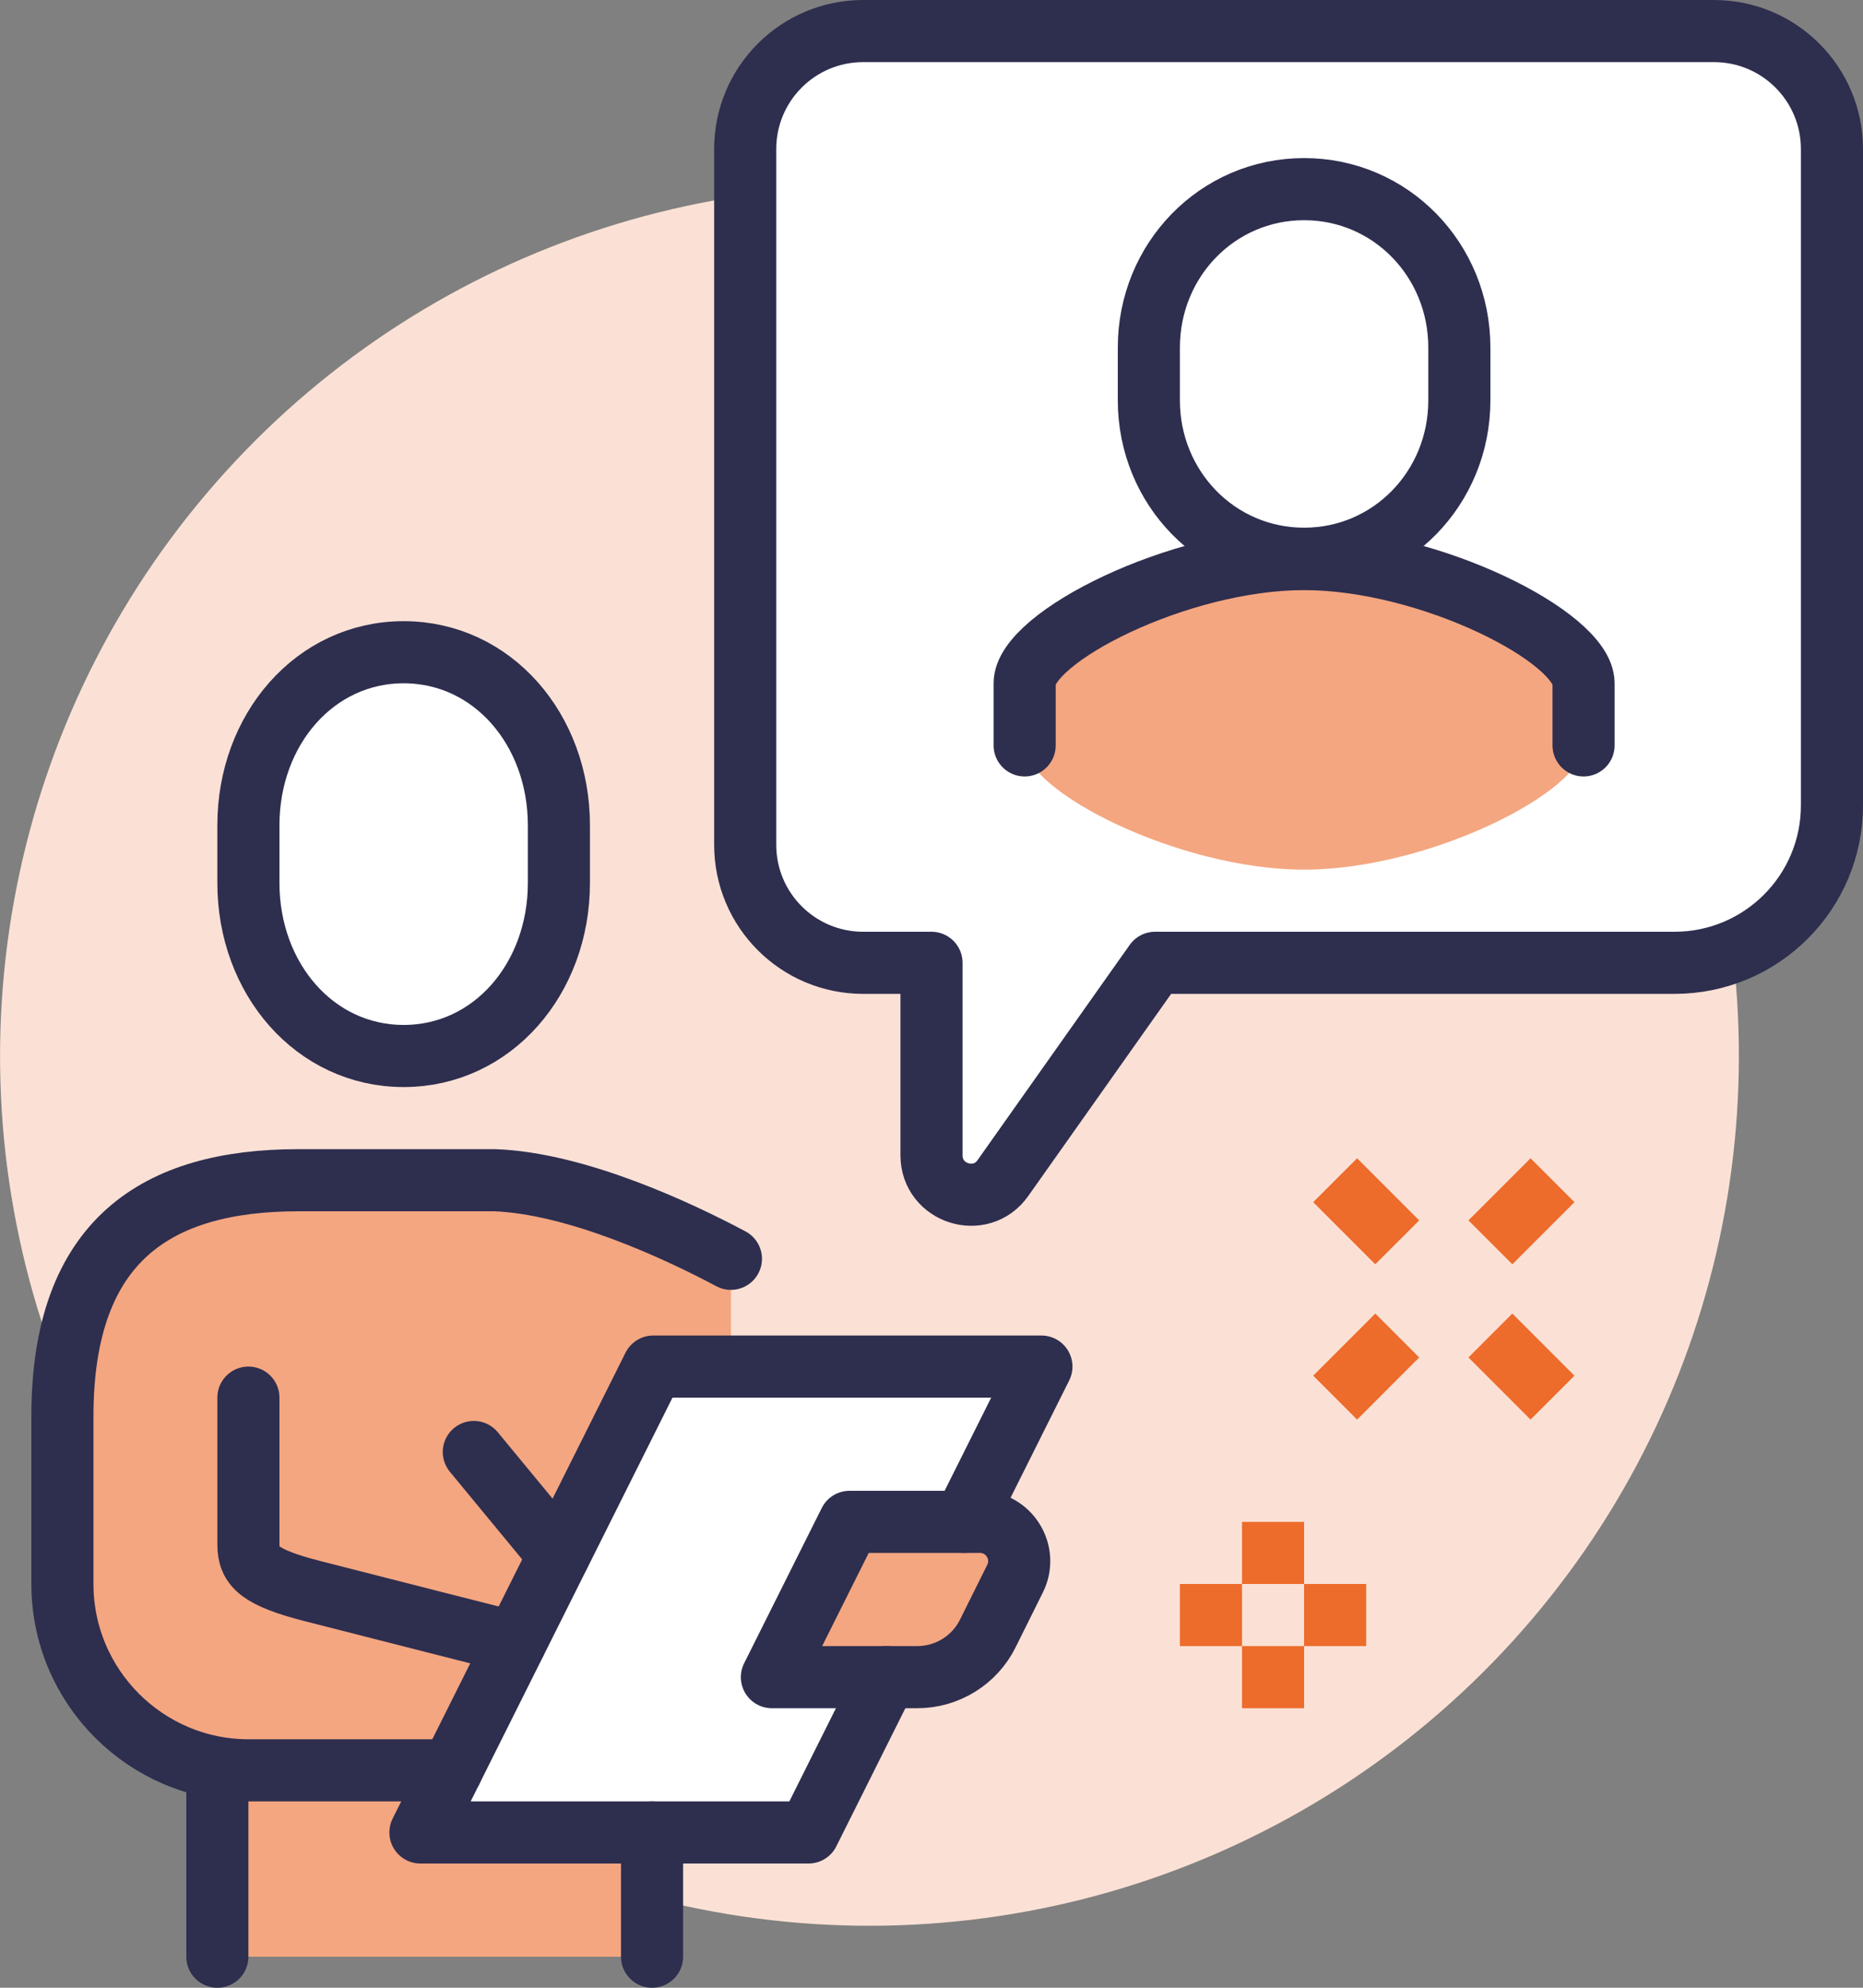 <?xml version="1.0" encoding="UTF-8"?><svg id="Layer_2" xmlns="http://www.w3.org/2000/svg" viewBox="0 0 60 64"><rect x="0" y="0" width="60" height="64" fill="#808080" stroke="none"/><defs><style>.cls-1,.cls-2{stroke-miterlimit:10;}.cls-1,.cls-2,.cls-3,.cls-4{stroke-width:2px;}.cls-1,.cls-3,.cls-4{stroke:#2e2e4f;}.cls-1,.cls-3,.cls-5{fill:#fff;}.cls-6{fill:#fbe1d5;}.cls-2{stroke:#ed6b2b;}.cls-2,.cls-7{fill:#f4a680;}.cls-3,.cls-4{stroke-linecap:round;stroke-linejoin:round;}.cls-4{fill:none;}</style></defs><g id="Layer_1-2"><circle class="cls-6" cx="28" cy="34" r="28" transform="translate(-11.14 54.2) rotate(-77.82)"/><polygon class="cls-5" points="21.04 44 13.54 59 26.04 59 33.54 44 21.04 44"/><path class="cls-7" d="M15.94,38h-6.33c-4.54,0-7.6,1.92-7.6,7.6v5.4c0,3.31,2.69,6,6,6h6.53l6.47-13h2.53v-3.47c-1.69-.9-4.96-2.43-7.6-2.53Z"/><path class="cls-7" d="M29.54,54h-4.68l2.5-5h4.2c.94,0,1.55.99,1.13,1.83l-.88,1.77c-.43.86-1.31,1.4-2.27,1.4Z"/><polygon class="cls-7" points="13.54 59 14.54 57 7 57 7 63 21 63 21 59 13.54 59"/><path class="cls-3" d="M13,34c2.86,0,5-2.49,5-5.57v-1.86c0-3.08-2.14-5.57-5-5.57s-5,2.49-5,5.57v1.86c0,3.08,2.14,5.57,5,5.57Z"/><path class="cls-4" d="M23.54,40.53c-1.69-.9-4.96-2.43-7.6-2.53h-6.33c-4.54,0-7.6,1.91-7.6,7.6v5.4c0,3.31,2.69,6,6,6h6.53"/><path class="cls-4" d="M8,45v4.73c0,.7.35,1.06,2.07,1.5,1.63.42,6.52,1.66,6.52,1.66"/><line class="cls-4" x1="7" y1="57" x2="7" y2="63"/><line class="cls-4" x1="21" y1="59" x2="21" y2="63"/><path class="cls-4" d="M29.54,54h-4.68l2.5-5h4.2c.94,0,1.55.99,1.13,1.83l-.88,1.77c-.43.86-1.31,1.4-2.27,1.4Z"/><line class="cls-4" x1="15.26" y1="46.75" x2="18" y2="50.07"/><polyline class="cls-4" points="31.04 49 33.54 44 21.04 44 13.54 59 26.04 59 28.54 54"/><path class="cls-3" d="M27.8,1h27.4c2.1,0,3.8,1.7,3.8,3.8v21.13c0,2.8-2.27,5.07-5.07,5.07h-16.73l-4.9,6.93c-.71,1.01-2.3.5-2.3-.73v-6.2h-2.2c-2.1,0-3.8-1.7-3.8-3.8V4.8c0-2.1,1.7-3.8,3.8-3.8Z"/><path class="cls-7" d="M42,18c-4.04,0-9,2.53-9,4v2c0,1.47,4.96,4,9,4s9-2.53,9-4v-2c0-1.47-4.96-4-9-4Z"/><path class="cls-1" d="M42,17.99c2.79,0,5-2.28,5-5.1v-1.7c0-2.82-2.21-5.1-5-5.1s-5,2.28-5,5.1v1.7c0,2.82,2.21,5.1,5,5.1Z"/><path class="cls-4" d="M51,24v-2c0-1.47-4.95-4-9-4s-9,2.53-9,4v2"/><line class="cls-2" x1="41" y1="49" x2="41" y2="51"/><line class="cls-2" x1="41" y1="53" x2="41" y2="55"/><line class="cls-2" x1="40" y1="52" x2="38" y2="52"/><line class="cls-2" x1="44" y1="52" x2="42" y2="52"/><line class="cls-2" x1="45" y1="43" x2="43" y2="45"/><line class="cls-2" x1="50" y1="38" x2="48" y2="40"/><line class="cls-2" x1="48" y1="43" x2="50" y2="45"/><line class="cls-2" x1="43" y1="38" x2="45" y2="40"/></g></svg>